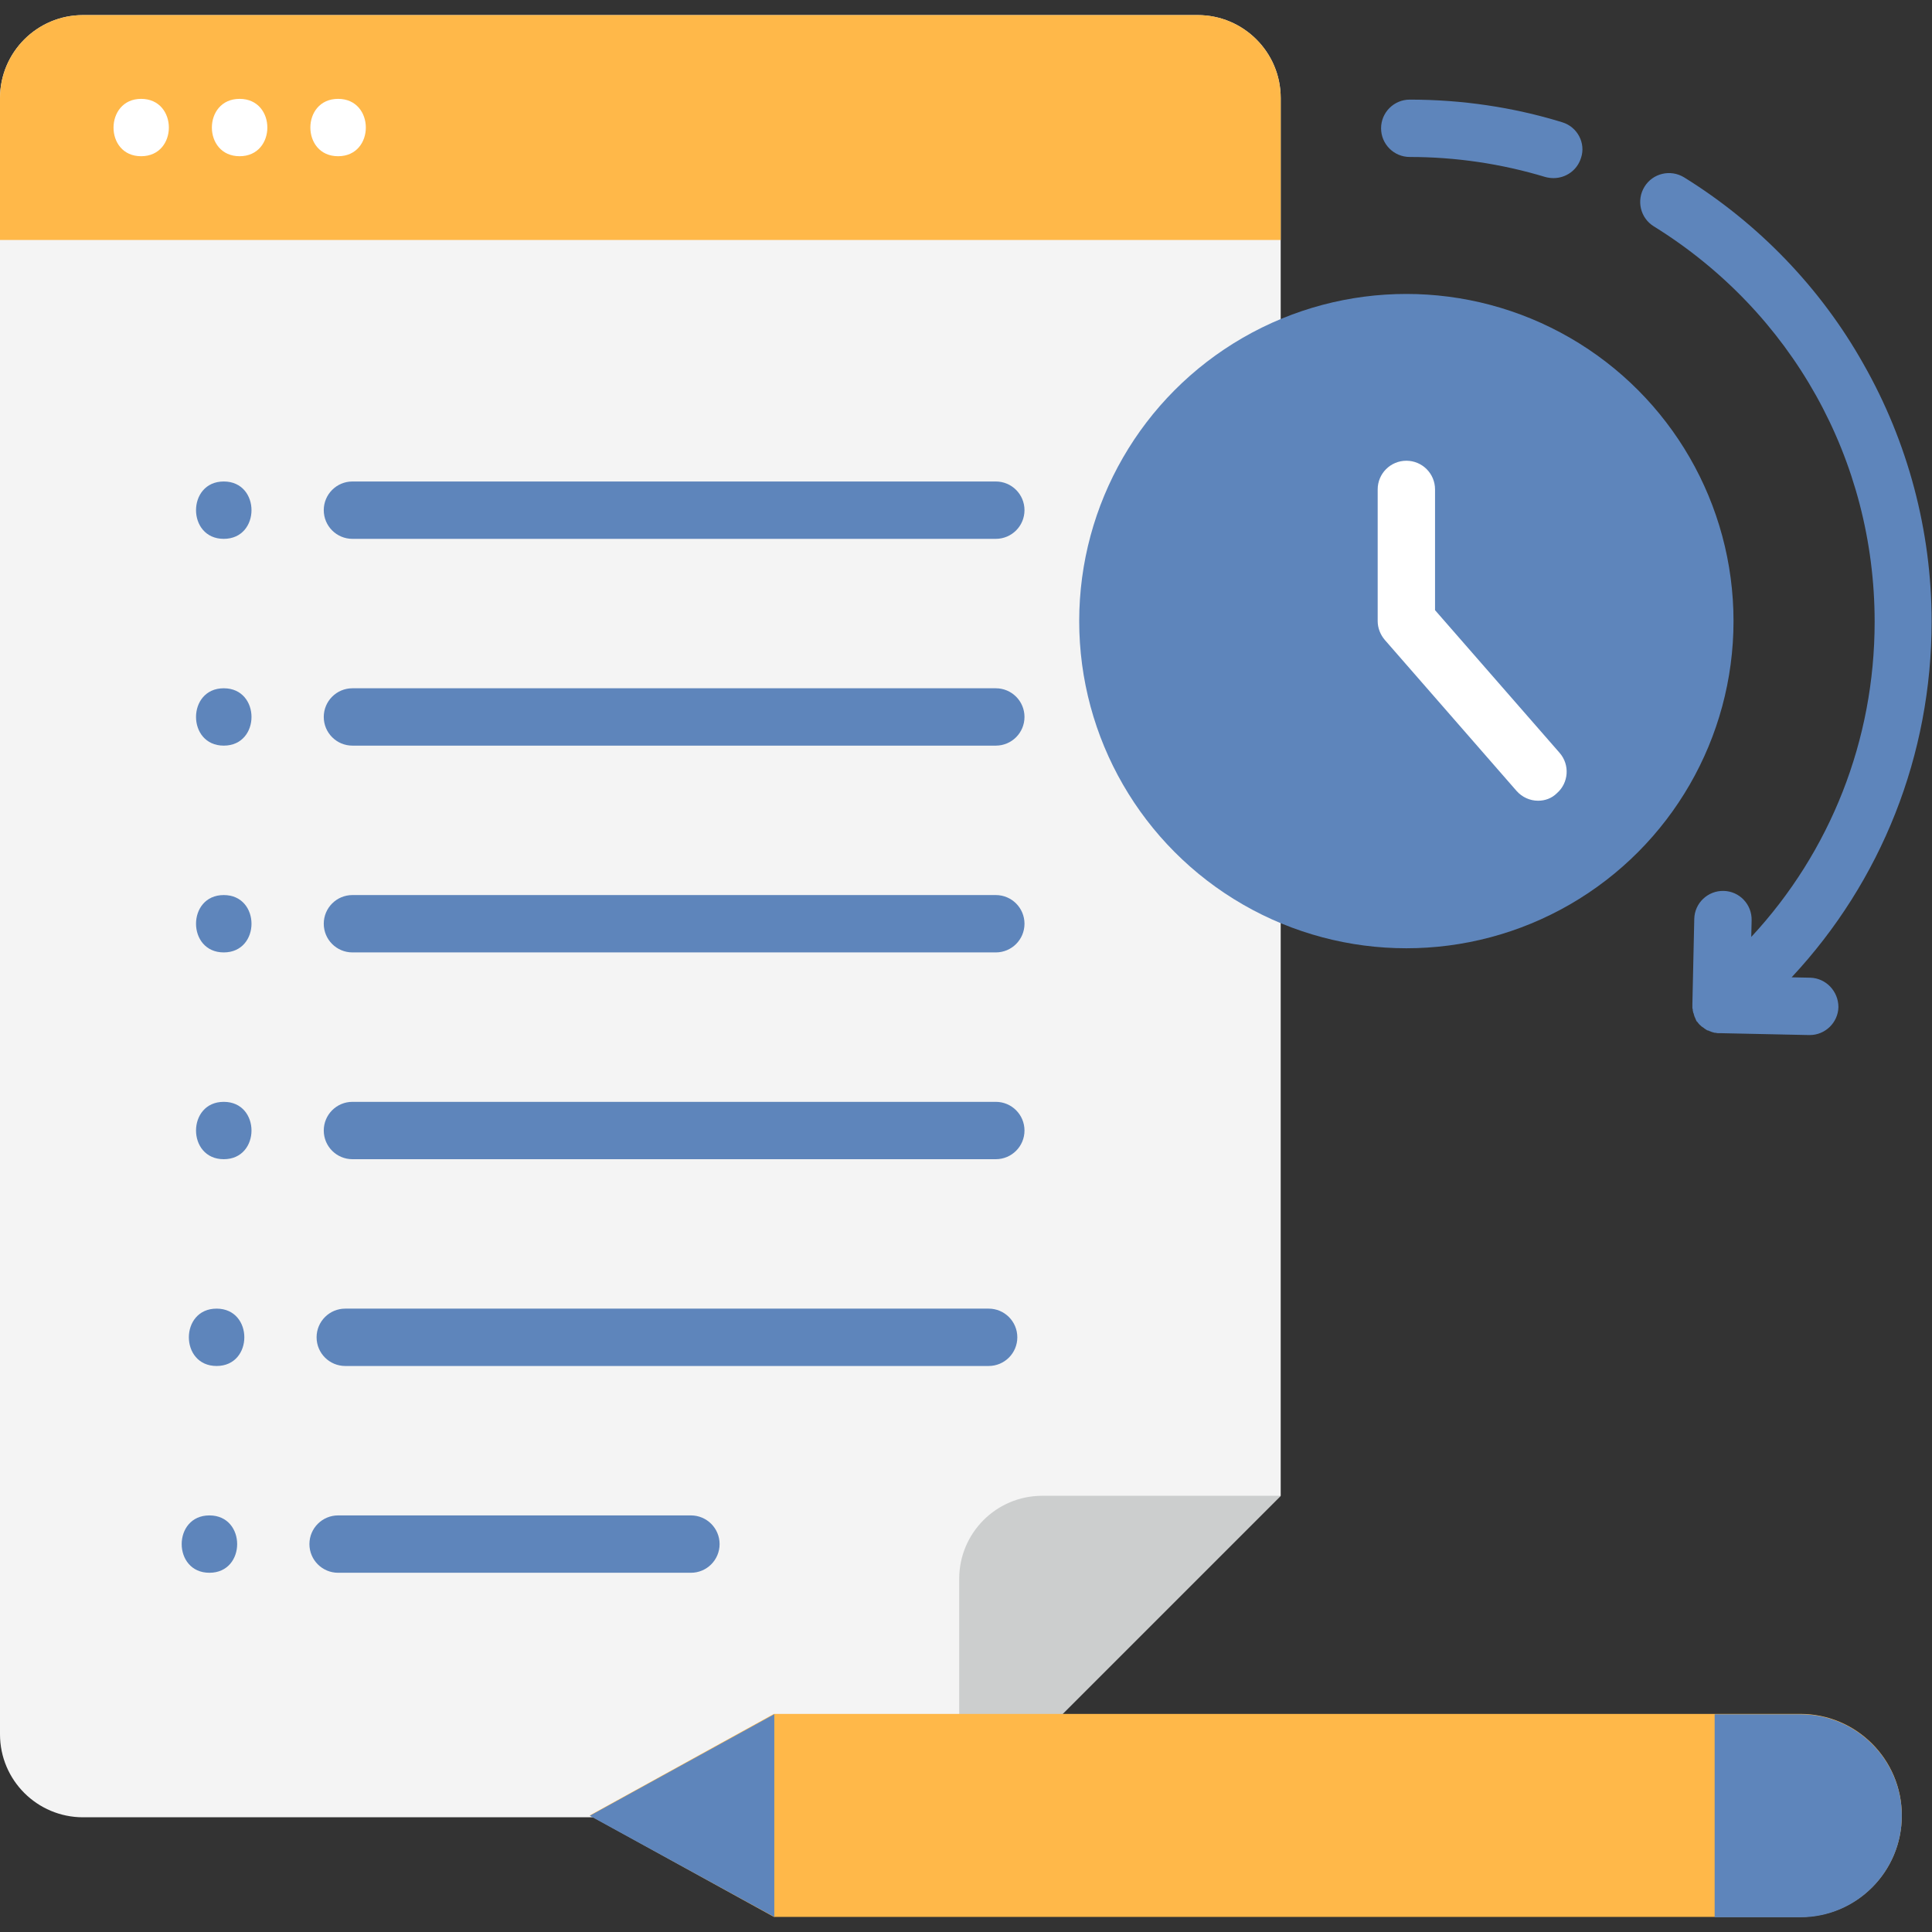 <?xml version="1.0" encoding="utf-8"?>
<!-- Generator: Adobe Illustrator 23.0.5, SVG Export Plug-In . SVG Version: 6.00 Build 0)  -->
<svg version="1.1" id="Layer_1" xmlns="http://www.w3.org/2000/svg" xmlns:xlink="http://www.w3.org/1999/xlink" x="0px" y="0px"
	 viewBox="0 0 512 512" style="enable-background:new 0 0 512 512;" xml:space="preserve">
<rect x="0" y="0" width="512" height="512" fill="#333333" stroke="none"/>
<style type="text/css">
	.st0{fill:#F4F4F4;}
	.st1{fill:#CCCECE;}
	.st2{fill:#FFB849;}
	.st3{fill:#FFFFFF;}
	.st4{fill:#5E85BB;}
</style>
<g>
	<path class="st0" d="M254.2,481.6H22c-12.1,0-22-9.8-22-22V26C0,13.9,9.8,4,22,4h295.4c12.1,0,22,9.8,22,22v370.4L254.2,481.6z"/>
	<path class="st1" d="M254.2,481.6v-63.2c0-12.1,9.8-22,22-22h63.2L254.2,481.6z"/>
</g>
<path class="st2" d="M339.4,63.6H0V26C0,13.9,9.8,4,22,4h295.4c12.1,0,22,9.8,22,22L339.4,63.6L339.4,63.6z"/>
<path class="st3" d="M37.4,41.4c9.8,0,9.8-15.2,0-15.2C27.7,26.2,27.6,41.4,37.4,41.4z"/>
<path class="st3" d="M63.5,41.4c9.8,0,9.8-15.2,0-15.2C53.7,26.2,53.7,41.4,63.5,41.4z"/>
<path class="st3" d="M89.6,41.4c9.8,0,9.8-15.2,0-15.2C79.8,26.2,79.8,41.4,89.6,41.4z"/>
<path class="st4" d="M93.4,142.8h170.5c4.2,0,7.6-3.4,7.6-7.6s-3.4-7.6-7.6-7.6H93.4c-4.2,0-7.6,3.4-7.6,7.6S89.2,142.8,93.4,142.8z
	"/>
<path class="st4" d="M59.3,127.6c-9.8,0-9.8,15.2,0,15.2C69.1,142.8,69.1,127.6,59.3,127.6z"/>
<path class="st4" d="M263.9,182.4H93.4c-4.2,0-7.6,3.4-7.6,7.6s3.4,7.6,7.6,7.6h170.5c4.2,0,7.6-3.4,7.6-7.6
	S268.1,182.4,263.9,182.4z"/>
<path class="st4" d="M59.3,182.4c-9.8,0-9.8,15.2,0,15.2C69.1,197.6,69.1,182.4,59.3,182.4z"/>
<path class="st4" d="M263.9,237.2H93.4c-4.2,0-7.6,3.4-7.6,7.6s3.4,7.6,7.6,7.6h170.5c4.2,0,7.6-3.4,7.6-7.6
	S268.1,237.2,263.9,237.2z"/>
<path class="st4" d="M59.3,237.2c-9.8,0-9.8,15.2,0,15.2C69.1,252.4,69.1,237.2,59.3,237.2z"/>
<path class="st4" d="M263.9,292H93.4c-4.2,0-7.6,3.4-7.6,7.6s3.4,7.6,7.6,7.6h170.5c4.2,0,7.6-3.4,7.6-7.6S268.1,292,263.9,292z"/>
<path class="st4" d="M59.3,292c-9.8,0-9.8,15.2,0,15.2C69.1,307.2,69.1,292,59.3,292z"/>
<path class="st4" d="M262,346.8H91.5c-4.2,0-7.6,3.4-7.6,7.6c0,4.2,3.4,7.6,7.6,7.6H262c4.2,0,7.6-3.4,7.6-7.6
	C269.6,350.2,266.2,346.8,262,346.8z"/>
<path class="st4" d="M57.4,346.8c-9.8,0-9.8,15.2,0,15.2C67.2,362,67.2,346.8,57.4,346.8z"/>
<path class="st4" d="M183.1,401.6H89.6c-4.2,0-7.6,3.4-7.6,7.6c0,4.2,3.4,7.6,7.6,7.6h93.5c4.2,0,7.6-3.4,7.6-7.6
	C190.7,405,187.3,401.6,183.1,401.6z"/>
<path class="st4" d="M55.5,401.6c-9.8,0-9.8,15.2,0,15.2C65.3,416.8,65.3,401.6,55.5,401.6z"/>
<g>
	<circle class="st4" cx="372.7" cy="164.6" r="86.7"/>
	<g>
		<path class="st3" d="M407.6,212.2c-2.1,0-4.2-0.9-5.7-2.6l-34.9-40c-1.2-1.4-1.9-3.2-1.9-5v-34.9c0-4.2,3.4-7.6,7.6-7.6
			s7.6,3.4,7.6,7.6v32l33,37.8c2.8,3.2,2.4,8-0.7,10.7C411.2,211.6,409.4,212.2,407.6,212.2L407.6,212.2z"/>
	</g>
	<g>
		<path class="st4" d="M414,32.4c-13-4-26.6-6-40.4-6c-4.2,0-7.6,3.4-7.6,7.6s3.4,7.6,7.6,7.6c12.2,0,24.3,1.8,35.9,5.3
			c0.7,0.2,1.5,0.3,2.2,0.3c3.3,0,6.3-2.1,7.3-5.4C420.3,37.9,418,33.6,414,32.4L414,32.4z"/>
		<path class="st4" d="M479.7,259.1l-4.9-0.1c23.8-25.5,37.1-58.9,37.1-94.3c0-24-6.3-47.6-18.1-68.3C482.5,76.3,466,59.2,446.3,47
			c-3.6-2.2-8.3-1.1-10.5,2.5c-2.2,3.6-1.1,8.3,2.5,10.5c36.6,22.7,58.5,61.9,58.5,104.8c0,31.3-11.7,60.9-32.7,83.5l0.1-4.4
			c0.1-4.2-3.2-7.7-7.4-7.8c-4.2-0.1-7.7,3.2-7.8,7.4l-0.5,22.6c0,0,0,0,0,0.1c0,0.2,0,0.3,0,0.5c0,0.1,0,0.2,0,0.3
			c0,0.2,0,0.3,0.1,0.5c0,0.1,0,0.2,0,0.3c0,0.1,0.1,0.3,0.1,0.4c0,0.1,0,0.2,0.1,0.3c0,0.1,0.1,0.2,0.1,0.4c0,0.1,0.1,0.2,0.1,0.3
			c0,0.1,0.1,0.2,0.1,0.3c0.1,0.1,0.1,0.3,0.2,0.4c0,0.1,0.1,0.2,0.1,0.3c0.1,0.1,0.1,0.3,0.2,0.4c0.1,0.1,0.1,0.2,0.2,0.2
			c0.1,0.1,0.2,0.3,0.3,0.4c0,0,0,0,0,0c0,0,0.1,0.1,0.1,0.1c0.1,0.1,0.2,0.3,0.4,0.4c0.1,0.1,0.2,0.2,0.2,0.2
			c0.1,0.1,0.2,0.2,0.4,0.3c0.1,0.1,0.2,0.1,0.3,0.2c0.1,0.1,0.2,0.2,0.4,0.3c0.1,0.1,0.2,0.1,0.3,0.2c0.1,0.1,0.3,0.2,0.5,0.2
			c0.1,0,0.2,0.1,0.2,0.1c0.5,0.2,1,0.4,1.5,0.5c0.1,0,0.1,0,0.2,0c0.2,0,0.4,0.1,0.6,0.1c0.1,0,0.2,0,0.3,0c0.1,0,0.3,0,0.4,0
			l23.5,0.5c0.1,0,0.1,0,0.2,0c4.1,0,7.5-3.3,7.6-7.4C487.2,262.7,483.9,259.2,479.7,259.1L479.7,259.1z"/>
	</g>
</g>
<g>
	<path class="st2" d="M477.1,508h-272l-48.8-26.9l48.8-26.9h272c14.8,0,26.9,12,26.9,26.9C504,496,492,508,477.1,508z"/>
	<path class="st4" d="M454.4,508v-53.7h22.7c14.8,0,26.9,12,26.9,26.9c0,14.8-12,26.9-26.9,26.9H454.4z"/>
	<path class="st4" d="M205.2,508v-53.7l-48.9,26.9L205.2,508z"/>
</g>
</svg>
